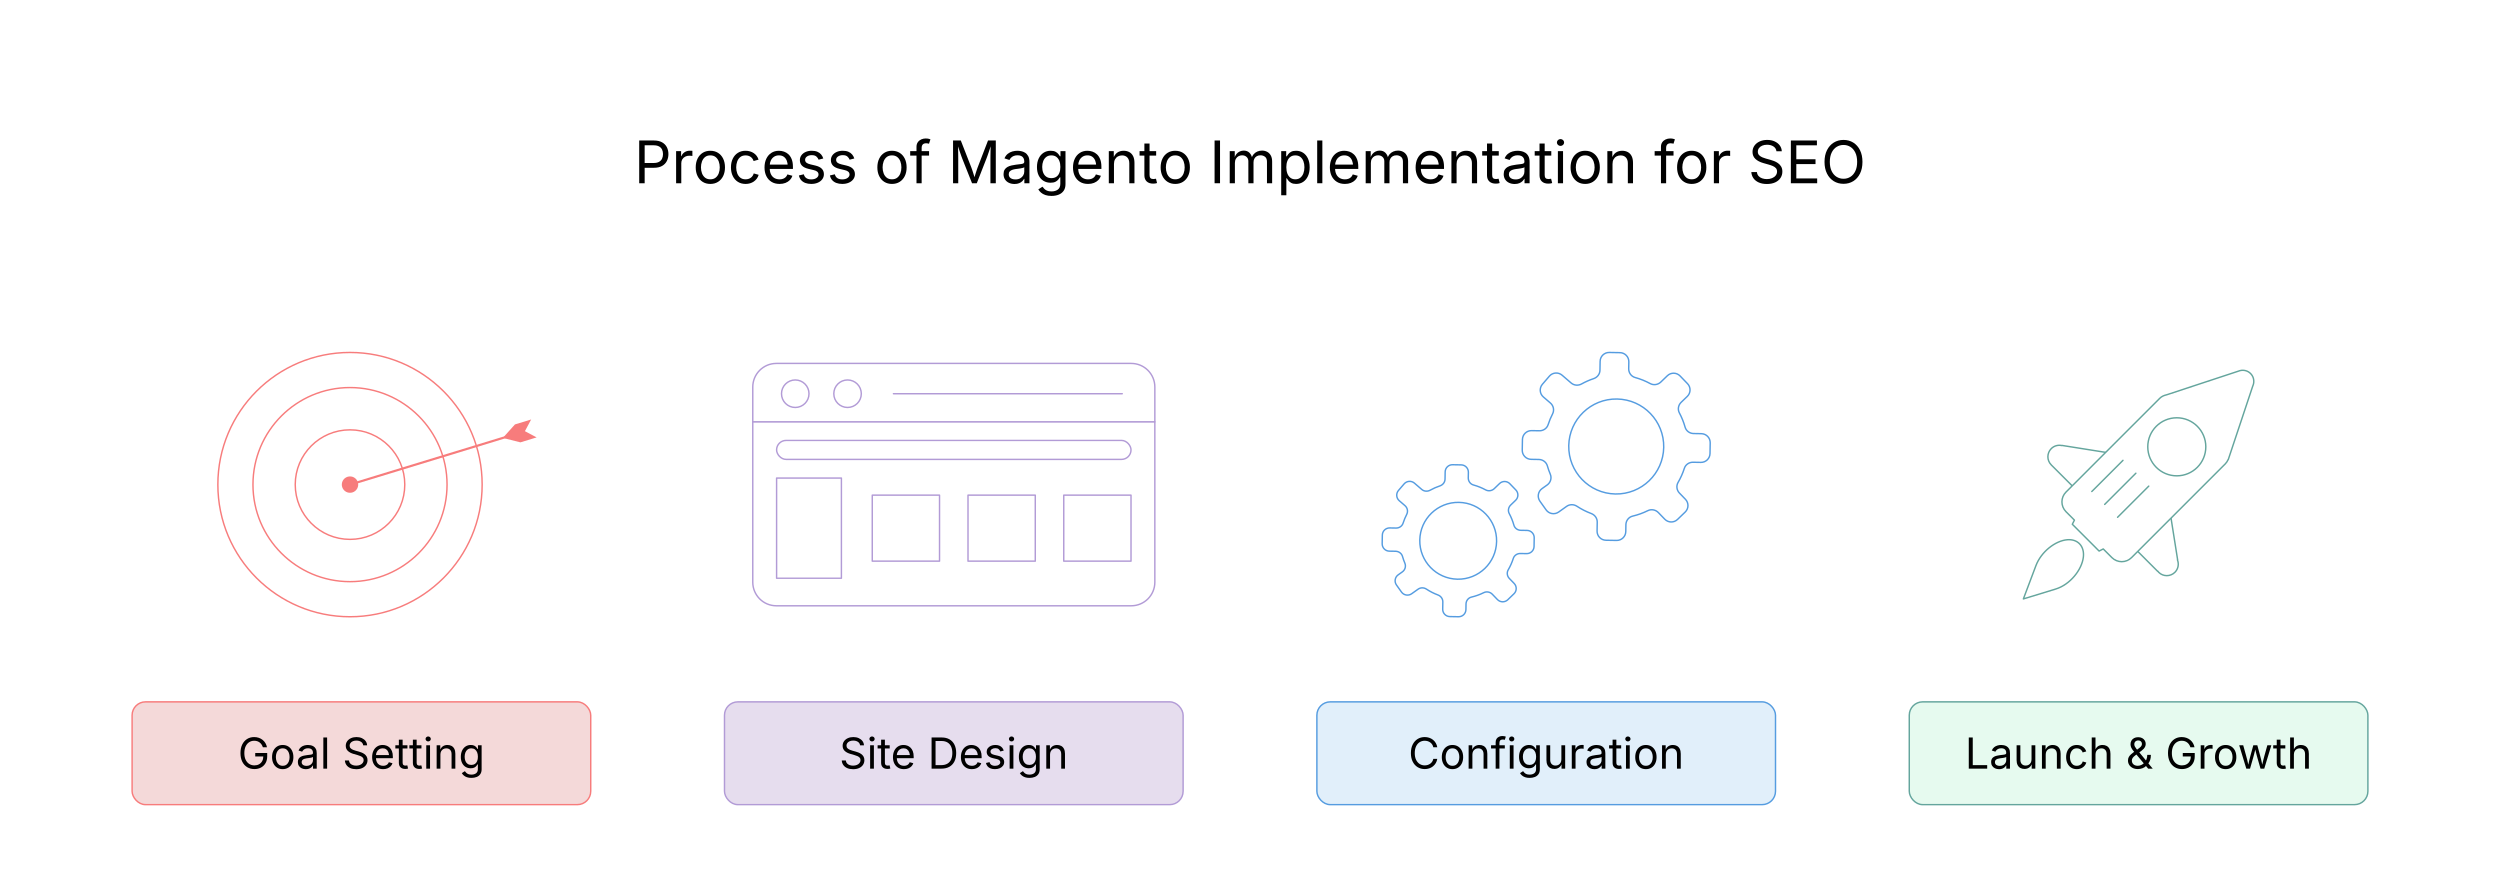 <?xml version="1.0" encoding="UTF-8"?><svg id="_01-What-is-Magento-Implementation-for-SEO" xmlns="http://www.w3.org/2000/svg" xmlns:xlink="http://www.w3.org/1999/xlink" viewBox="0 0 860 298.867"><defs><filter id="drop-shadow-1" filterUnits="userSpaceOnUse"><feOffset dx="0" dy="4.606"/><feGaussianBlur result="blur" stdDeviation="3.685"/><feFlood flood-color="#333" flood-opacity=".09"/><feComposite in2="blur" operator="in"/><feComposite in="SourceGraphic"/></filter><filter id="drop-shadow-2" filterUnits="userSpaceOnUse"><feOffset dx="0" dy="4.606"/><feGaussianBlur result="blur-2" stdDeviation="3.685"/><feFlood flood-color="#333" flood-opacity=".09"/><feComposite in2="blur-2" operator="in"/><feComposite in="SourceGraphic"/></filter><filter id="drop-shadow-3" filterUnits="userSpaceOnUse"><feOffset dx="0" dy="4.606"/><feGaussianBlur result="blur-3" stdDeviation="3.685"/><feFlood flood-color="#333" flood-opacity=".09"/><feComposite in2="blur-3" operator="in"/><feComposite in="SourceGraphic"/></filter><filter id="drop-shadow-4" filterUnits="userSpaceOnUse"><feOffset dx="0" dy="4.606"/><feGaussianBlur result="blur-4" stdDeviation="3.685"/><feFlood flood-color="#333" flood-opacity=".09"/><feComposite in2="blur-4" operator="in"/><feComposite in="SourceGraphic"/></filter><filter id="drop-shadow-5" filterUnits="userSpaceOnUse"><feOffset dx="0" dy="4.606"/><feGaussianBlur result="blur-5" stdDeviation="3.685"/><feFlood flood-color="#333" flood-opacity=".09"/><feComposite in2="blur-5" operator="in"/><feComposite in="SourceGraphic"/></filter><filter id="drop-shadow-6" filterUnits="userSpaceOnUse"><feOffset dx="0" dy="4.606"/><feGaussianBlur result="blur-6" stdDeviation="3.685"/><feFlood flood-color="#333" flood-opacity=".09"/><feComposite in2="blur-6" operator="in"/><feComposite in="SourceGraphic"/></filter><filter id="drop-shadow-7" filterUnits="userSpaceOnUse"><feOffset dx="0" dy="4.606"/><feGaussianBlur result="blur-7" stdDeviation="3.685"/><feFlood flood-color="#333" flood-opacity=".09"/><feComposite in2="blur-7" operator="in"/><feComposite in="SourceGraphic"/></filter><filter id="drop-shadow-8" filterUnits="userSpaceOnUse"><feOffset dx="0" dy="4.606"/><feGaussianBlur result="blur-8" stdDeviation="3.685"/><feFlood flood-color="#333" flood-opacity=".09"/><feComposite in2="blur-8" operator="in"/><feComposite in="SourceGraphic"/></filter><filter id="drop-shadow-9" filterUnits="userSpaceOnUse"><feOffset dx="0" dy="5"/><feGaussianBlur result="blur-9" stdDeviation="4"/><feFlood flood-color="#333" flood-opacity=".09"/><feComposite in2="blur-9" operator="in"/><feComposite in="SourceGraphic"/></filter></defs><g filter="url(#drop-shadow-1)"><rect x="249.226" y="236.835" width="157.765" height="35.353" rx="4.606" ry="4.606" fill="#e6ddee" stroke="#b29bd6" stroke-miterlimit="10" stroke-width=".5"/><path d="M293.456,259.997c-.772,0-1.443-.125-2.011-.374-.569-.25-1.014-.599-1.335-1.047-.322-.448-.504-.973-.547-1.572h1.403c.038.403.175.735.41.997.235.262.536.456.903.583.367.127.759.191,1.177.191.484,0,.92-.079,1.306-.238.386-.158.692-.381.917-.669.226-.288.338-.622.338-1,0-.345-.097-.626-.292-.842s-.452-.394-.774-.533c-.321-.139-.674-.261-1.058-.367l-1.295-.367c-.863-.245-1.535-.595-2.015-1.051-.479-.456-.719-1.039-.719-1.749,0-.604.163-1.134.489-1.587.326-.454.768-.805,1.324-1.054.556-.25,1.18-.375,1.871-.375.705,0,1.329.125,1.871.375.542.25.971.589,1.285,1.018.314.43.481.916.5,1.458h-1.339c-.062-.523-.312-.927-.749-1.213-.437-.285-.974-.428-1.612-.428-.46,0-.865.076-1.212.227-.348.151-.618.357-.81.619-.192.262-.288.56-.288.896,0,.374.116.675.349.903.232.228.508.405.828.532.319.127.608.227.867.299l1.072.295c.288.077.605.183.954.317.348.134.68.313.997.536.316.223.577.506.781.849.204.343.306.764.306,1.263,0,.585-.152,1.113-.457,1.583s-.747.842-1.328,1.115-1.283.41-2.108.41Z" fill="#000" stroke-width="0"/><path d="M299.976,250.448c-.245,0-.456-.084-.633-.252-.178-.168-.266-.37-.266-.604,0-.24.088-.443.266-.608.177-.165.389-.248.633-.248.25,0,.463.083.64.248.178.166.267.369.267.608,0,.235-.089.437-.267.604-.177.168-.391.252-.64.252ZM299.321,259.81v-8.045h1.295v8.045h-1.295Z" fill="#000" stroke-width="0"/><path d="M306.056,251.765v1.108h-4.159v-1.108h4.159ZM303.106,249.85h1.295v7.873c0,.36.073.623.219.788s.39.248.73.248c.082,0,.186-.009.313-.029.127-.019.244-.038.349-.058l.266,1.094c-.134.048-.287.083-.457.108-.17.024-.339.036-.507.036-.695,0-1.238-.183-1.626-.55-.389-.367-.583-.879-.583-1.537v-7.974Z" fill="#000" stroke-width="0"/><path d="M310.95,259.983c-.777,0-1.448-.173-2.012-.518-.563-.346-.998-.828-1.302-1.447-.305-.619-.457-1.341-.457-2.166s.148-1.552.446-2.181c.297-.628.718-1.12,1.263-1.475s1.181-.533,1.911-.533c.427,0,.848.071,1.263.212.415.142.792.37,1.129.684.338.314.608.728.81,1.242.201.513.302,1.142.302,1.885v.54h-6.247v-1.094h5.548l-.604.403c0-.528-.083-.997-.249-1.407s-.411-.731-.737-.964c-.326-.232-.732-.349-1.216-.349s-.899.119-1.245.356c-.345.237-.609.547-.792.928s-.273.791-.273,1.227v.727c0,.595.103,1.1.31,1.515.206.415.495.729.867.943.372.213.802.32,1.292.32.317,0,.604-.046.864-.137.259-.091.482-.229.669-.414.188-.185.331-.414.432-.687l1.252.345c-.125.403-.336.758-.633,1.065-.297.307-.666.547-1.104.72s-.935.259-1.486.259Z" fill="#000" stroke-width="0"/><path d="M321.831,249.087v10.723h-1.367v-10.723h1.367ZM323.81,259.81h-2.591v-1.209h2.504c.873,0,1.597-.167,2.17-.5s1.001-.812,1.285-1.436c.283-.624.424-1.37.424-2.238,0-.859-.14-1.596-.421-2.213-.281-.616-.698-1.09-1.252-1.421-.554-.331-1.246-.497-2.076-.497h-2.692v-1.209h2.785c1.046,0,1.939.214,2.681.641.741.427,1.31,1.04,1.706,1.838.396.799.594,1.752.594,2.861,0,1.118-.199,2.079-.597,2.882-.398.803-.979,1.421-1.742,1.853-.763.432-1.689.647-2.778.647Z" fill="#000" stroke-width="0"/><path d="M334.324,259.983c-.777,0-1.448-.173-2.012-.518-.563-.346-.998-.828-1.302-1.447-.305-.619-.457-1.341-.457-2.166s.148-1.552.446-2.181c.297-.628.718-1.12,1.263-1.475s1.181-.533,1.911-.533c.427,0,.848.071,1.263.212.415.142.792.37,1.129.684.338.314.608.728.81,1.242.201.513.302,1.142.302,1.885v.54h-6.247v-1.094h5.548l-.604.403c0-.528-.083-.997-.249-1.407s-.411-.731-.737-.964c-.326-.232-.732-.349-1.216-.349s-.899.119-1.245.356c-.345.237-.609.547-.792.928s-.273.791-.273,1.227v.727c0,.595.103,1.1.31,1.515.206.415.495.729.867.943.372.213.802.32,1.292.32.317,0,.604-.046.864-.137.259-.091.482-.229.669-.414.188-.185.331-.414.432-.687l1.252.345c-.125.403-.336.758-.633,1.065-.297.307-.666.547-1.104.72s-.935.259-1.486.259Z" fill="#000" stroke-width="0"/><path d="M342.268,259.983c-.552,0-1.042-.081-1.472-.241s-.783-.399-1.062-.716c-.278-.317-.465-.706-.561-1.166l1.23-.295c.115.441.332.765.651.971.319.207.718.31,1.198.31.561,0,1.008-.12,1.342-.36.333-.24.5-.525.5-.856,0-.278-.097-.51-.292-.694s-.491-.323-.889-.414l-1.339-.317c-.729-.173-1.271-.44-1.626-.802s-.532-.826-.532-1.393c0-.46.129-.867.389-1.22.259-.353.613-.628,1.062-.828.448-.199.958-.299,1.529-.299.552,0,1.021.083,1.407.249.386.166.7.394.942.684.242.291.423.625.543,1.004l-1.173.302c-.11-.288-.294-.549-.551-.784-.256-.235-.644-.353-1.162-.353-.479,0-.879.111-1.198.331-.319.221-.479.499-.479.835,0,.297.108.536.324.716.216.18.559.325,1.029.436l1.216.288c.729.172,1.269.44,1.619.802.35.362.525.819.525,1.371,0,.471-.133.889-.399,1.256-.267.367-.638.656-1.116.867s-1.03.317-1.659.317Z" fill="#000" stroke-width="0"/><path d="M347.968,250.448c-.245,0-.456-.084-.633-.252-.178-.168-.266-.37-.266-.604,0-.24.088-.443.266-.608.177-.165.389-.248.633-.248.25,0,.463.083.64.248.178.166.267.369.267.608,0,.235-.089.437-.267.604-.177.168-.391.252-.64.252ZM347.313,259.81v-8.045h1.295v8.045h-1.295Z" fill="#000" stroke-width="0"/><path d="M354.142,262.991c-.595,0-1.109-.076-1.543-.227-.435-.151-.795-.352-1.083-.601-.288-.25-.516-.521-.684-.813l1.051-.676c.115.153.258.324.428.511s.4.347.691.479c.29.132.67.198,1.141.198.643,0,1.172-.153,1.587-.46.415-.307.623-.792.623-1.454v-1.612h-.123c-.091.153-.219.336-.385.547s-.403.397-.713.558c-.309.161-.723.241-1.241.241-.643,0-1.221-.152-1.734-.457-.513-.305-.918-.75-1.216-1.335-.298-.585-.446-1.298-.446-2.137,0-.83.146-1.551.439-2.163.292-.612.697-1.085,1.212-1.421s1.107-.504,1.774-.504c.518,0,.932.085,1.241.256.31.17.548.366.716.586s.297.403.389.547h.122v-1.288h1.259v8.254c0,.691-.156,1.256-.468,1.695-.312.439-.733.762-1.263.968-.53.206-1.122.309-1.774.309ZM354.106,258.529c.489,0,.902-.112,1.238-.335s.59-.544.763-.964c.173-.419.259-.922.259-1.507,0-.571-.085-1.074-.255-1.508s-.423-.775-.759-1.022-.751-.371-1.245-.371c-.508,0-.933.131-1.273.393-.341.261-.596.61-.767,1.047s-.255.923-.255,1.461c0,.552.086,1.039.259,1.461.173.422.43.752.77.989.341.237.763.356,1.267.356Z" fill="#000" stroke-width="0"/><path d="M361.216,254.988v4.822h-1.295v-8.045h1.245l.007,1.95h-.18c.245-.744.593-1.271,1.047-1.583.454-.312.985-.468,1.594-.468.542,0,1.017.112,1.425.335.408.223.726.559.953,1.007.228.449.342,1.014.342,1.695v5.109h-1.295v-5.001c0-.619-.162-1.104-.486-1.454s-.767-.525-1.328-.525c-.384,0-.729.084-1.037.252s-.549.413-.727.734c-.178.322-.267.712-.267,1.173Z" fill="#000" stroke-width="0"/></g><g filter="url(#drop-shadow-2)"><path d="M397.266,128.529c0-4.483-3.634-8.116-8.116-8.116h-122.081c-4.483,0-8.116,3.634-8.116,8.116v12.008h138.314v-12.008Z" fill="#fff" stroke="#b29bd6" stroke-linecap="round" stroke-linejoin="round" stroke-width=".5"/><path d="M258.952,140.537v55.131c0,4.483,3.634,8.116,8.116,8.116h122.081c4.483,0,8.116-3.634,8.116-8.116v-55.131h-138.314Z" fill="#fff" stroke="#b29bd6" stroke-linecap="round" stroke-linejoin="round" stroke-width=".5"/><rect x="267.149" y="146.902" width="121.921" height="6.521" rx="3.261" ry="3.261" fill="#fff" stroke="#b29bd6" stroke-linecap="round" stroke-linejoin="round" stroke-width=".5"/><rect x="267.149" y="159.849" width="22.294" height="34.457" fill="#fff" stroke="#b29bd6" stroke-linecap="round" stroke-linejoin="round" stroke-width=".5"/><rect x="300.06" y="165.724" width="23.139" height="22.707" fill="#fff" stroke="#b29bd6" stroke-linecap="round" stroke-linejoin="round" stroke-width=".5"/><rect x="332.995" y="165.724" width="23.139" height="22.707" fill="#fff" stroke="#b29bd6" stroke-linecap="round" stroke-linejoin="round" stroke-width=".5"/><rect x="365.93" y="165.724" width="23.139" height="22.707" fill="#fff" stroke="#b29bd6" stroke-linecap="round" stroke-linejoin="round" stroke-width=".5"/><circle cx="273.566" cy="130.831" r="4.73" fill="#fff" stroke="#b29bd6" stroke-linecap="round" stroke-linejoin="round" stroke-width=".5"/><circle cx="291.559" cy="130.831" r="4.73" fill="#fff" stroke="#b29bd6" stroke-linecap="round" stroke-linejoin="round" stroke-width=".5"/><line x1="307.342" y1="130.831" x2="386.051" y2="130.831" fill="#fff" stroke="#b29bd6" stroke-linecap="round" stroke-linejoin="round" stroke-width=".5"/></g><g filter="url(#drop-shadow-3)"><rect x="45.445" y="236.835" width="157.765" height="35.353" rx="4.606" ry="4.606" fill="#f4d9d9" stroke="#f77c7c" stroke-miterlimit="10" stroke-width=".5"/><path d="M87.518,259.954c-.955,0-1.792-.223-2.511-.669s-1.281-1.081-1.684-1.903-.604-1.798-.604-2.925c0-1.137.202-2.117.604-2.94.403-.823.959-1.457,1.669-1.903s1.523-.669,2.44-.669c.566,0,1.095.084,1.586.252s.932.408,1.321.72c.389.312.711.683.968,1.112.257.43.433.903.529,1.421h-1.41c-.111-.346-.257-.655-.439-.928-.183-.273-.399-.509-.651-.706-.252-.196-.536-.346-.853-.45-.316-.103-.665-.155-1.043-.155-.628,0-1.199.162-1.712.486-.514.324-.921.801-1.224,1.432s-.453,1.407-.453,2.328c0,.912.152,1.682.457,2.31s.719,1.106,1.242,1.432,1.113.489,1.77.489c.604,0,1.137-.128,1.598-.385.46-.256.819-.621,1.076-1.094.256-.472.385-1.03.385-1.673l.41.079h-3.188v-1.195h4.116v1.173c0,.888-.189,1.658-.568,2.31-.379.653-.898,1.158-1.558,1.515s-1.417.536-2.271.536Z" fill="#000" stroke-width="0"/><path d="M97.247,259.983c-.729,0-1.368-.173-1.917-.518-.549-.346-.978-.83-1.285-1.454-.307-.624-.46-1.348-.46-2.173,0-.84.153-1.573.46-2.199s.735-1.112,1.285-1.457c.549-.346,1.188-.519,1.917-.519.734,0,1.377.173,1.929.519.552.345.981.831,1.288,1.457.307.626.461,1.359.461,2.199,0,.825-.154,1.549-.461,2.173-.307.624-.736,1.108-1.288,1.454-.552.345-1.194.518-1.929.518ZM97.247,258.824c.542,0,.988-.139,1.339-.417.35-.278.609-.644.777-1.097.168-.454.252-.944.252-1.472,0-.533-.084-1.028-.252-1.486-.168-.458-.427-.828-.777-1.108-.351-.28-.796-.421-1.339-.421-.537,0-.979.141-1.324.421-.346.281-.603.649-.77,1.105-.168.456-.252.952-.252,1.49,0,.528.084,1.018.252,1.472.167.453.424.819.77,1.097.345.278.787.417,1.324.417Z" fill="#000" stroke-width="0"/><path d="M105.207,259.997c-.509,0-.971-.096-1.385-.288-.415-.192-.745-.473-.99-.842-.245-.369-.367-.818-.367-1.346,0-.46.091-.834.273-1.123.183-.288.426-.515.73-.68s.642-.289,1.011-.371c.37-.082.741-.146,1.116-.194.479-.062.871-.11,1.173-.144s.526-.091.673-.173c.146-.082.219-.221.219-.417v-.043c0-.336-.062-.62-.187-.853-.125-.232-.312-.411-.561-.536-.25-.125-.562-.187-.936-.187-.384,0-.712.06-.986.18-.274.12-.496.27-.666.45-.17.18-.298.363-.385.55l-1.245-.41c.206-.489.484-.872.835-1.148.35-.276.736-.471,1.159-.586.422-.115.839-.173,1.252-.173.269,0,.574.033.917.097.343.065.674.193.993.385.319.192.583.476.792.853.209.377.313.879.313,1.508v5.304h-1.273v-1.094h-.086c-.091.187-.238.38-.439.579-.202.199-.463.366-.785.5-.321.134-.71.201-1.166.201ZM105.43,258.853c.479,0,.885-.094,1.216-.281s.583-.431.756-.73c.172-.3.259-.613.259-.939v-1.116c-.053.062-.168.119-.345.169-.178.05-.38.095-.608.133-.228.039-.449.071-.662.097-.214.026-.383.047-.507.062-.312.038-.604.104-.875.198s-.488.23-.651.41-.245.423-.245.73c0,.278.072.511.216.698.144.187.341.329.59.424.249.096.535.144.856.144Z" fill="#000" stroke-width="0"/><path d="M112.525,249.087v10.723h-1.295v-10.723h1.295Z" fill="#000" stroke-width="0"/><path d="M122.535,259.997c-.772,0-1.443-.125-2.011-.374-.569-.25-1.014-.599-1.335-1.047-.322-.448-.504-.973-.547-1.572h1.403c.038.403.175.735.41.997.235.262.536.456.903.583.367.127.759.191,1.177.191.484,0,.92-.079,1.306-.238.386-.158.692-.381.917-.669.226-.288.338-.622.338-1,0-.345-.097-.626-.292-.842s-.452-.394-.774-.533c-.321-.139-.674-.261-1.058-.367l-1.295-.367c-.863-.245-1.535-.595-2.015-1.051-.479-.456-.719-1.039-.719-1.749,0-.604.163-1.134.489-1.587.326-.454.768-.805,1.324-1.054.556-.25,1.18-.375,1.871-.375.705,0,1.329.125,1.871.375.542.25.971.589,1.285,1.018.314.43.481.916.5,1.458h-1.339c-.062-.523-.312-.927-.749-1.213-.437-.285-.974-.428-1.612-.428-.46,0-.865.076-1.212.227-.348.151-.618.357-.81.619-.192.262-.288.56-.288.896,0,.374.116.675.349.903.232.228.508.405.828.532.319.127.608.227.867.299l1.072.295c.288.077.605.183.954.317.348.134.68.313.997.536.316.223.577.506.781.849.204.343.306.764.306,1.263,0,.585-.152,1.113-.457,1.583s-.747.842-1.328,1.115-1.283.41-2.108.41Z" fill="#000" stroke-width="0"/><path d="M131.783,259.983c-.777,0-1.448-.173-2.012-.518-.563-.346-.998-.828-1.302-1.447-.305-.619-.457-1.341-.457-2.166s.148-1.552.446-2.181c.297-.628.718-1.12,1.263-1.475s1.181-.533,1.911-.533c.427,0,.848.071,1.263.212.415.142.792.37,1.129.684.338.314.608.728.81,1.242.201.513.302,1.142.302,1.885v.54h-6.247v-1.094h5.548l-.604.403c0-.528-.083-.997-.249-1.407s-.411-.731-.737-.964c-.326-.232-.732-.349-1.216-.349s-.899.119-1.245.356c-.345.237-.609.547-.792.928s-.273.791-.273,1.227v.727c0,.595.103,1.1.31,1.515.206.415.495.729.867.943.372.213.802.32,1.292.32.317,0,.604-.046.864-.137.259-.091.482-.229.669-.414.188-.185.331-.414.432-.687l1.252.345c-.125.403-.336.758-.633,1.065-.297.307-.666.547-1.104.72s-.935.259-1.486.259Z" fill="#000" stroke-width="0"/><path d="M140.159,251.765v1.108h-4.159v-1.108h4.159ZM137.208,249.85h1.295v7.873c0,.36.073.623.219.788s.39.248.73.248c.082,0,.186-.009.313-.029.127-.019.244-.038.349-.058l.266,1.094c-.134.048-.287.083-.457.108-.17.024-.339.036-.507.036-.695,0-1.238-.183-1.626-.55-.389-.367-.583-.879-.583-1.537v-7.974Z" fill="#000" stroke-width="0"/><path d="M144.98,251.765v1.108h-4.159v-1.108h4.159ZM142.03,249.85h1.295v7.873c0,.36.073.623.219.788s.39.248.73.248c.082,0,.186-.009.313-.029.127-.019.244-.038.349-.058l.266,1.094c-.134.048-.287.083-.457.108-.17.024-.339.036-.507.036-.695,0-1.238-.183-1.626-.55-.389-.367-.583-.879-.583-1.537v-7.974Z" fill="#000" stroke-width="0"/><path d="M147.291,250.448c-.245,0-.456-.084-.633-.252-.178-.168-.266-.37-.266-.604,0-.24.088-.443.266-.608.177-.165.389-.248.633-.248.25,0,.463.083.64.248.178.166.267.369.267.608,0,.235-.089.437-.267.604-.177.168-.391.252-.64.252ZM146.636,259.81v-8.045h1.295v8.045h-1.295Z" fill="#000" stroke-width="0"/><path d="M151.5,254.988v4.822h-1.295v-8.045h1.245l.007,1.95h-.18c.245-.744.593-1.271,1.047-1.583.454-.312.985-.468,1.594-.468.542,0,1.017.112,1.425.335.408.223.726.559.953,1.007.228.449.342,1.014.342,1.695v5.109h-1.295v-5.001c0-.619-.162-1.104-.486-1.454s-.767-.525-1.328-.525c-.384,0-.729.084-1.037.252s-.549.413-.727.734c-.178.322-.267.712-.267,1.173Z" fill="#000" stroke-width="0"/><path d="M162.173,262.991c-.595,0-1.109-.076-1.543-.227-.435-.151-.795-.352-1.083-.601-.288-.25-.516-.521-.684-.813l1.051-.676c.115.153.258.324.428.511s.4.347.691.479c.29.132.67.198,1.141.198.643,0,1.172-.153,1.587-.46.415-.307.623-.792.623-1.454v-1.612h-.123c-.091.153-.219.336-.385.547s-.403.397-.713.558c-.309.161-.723.241-1.241.241-.643,0-1.221-.152-1.734-.457-.513-.305-.918-.75-1.216-1.335-.298-.585-.446-1.298-.446-2.137,0-.83.146-1.551.439-2.163.292-.612.697-1.085,1.212-1.421s1.107-.504,1.774-.504c.518,0,.932.085,1.241.256.31.17.548.366.716.586s.297.403.389.547h.122v-1.288h1.259v8.254c0,.691-.156,1.256-.468,1.695-.312.439-.733.762-1.263.968-.53.206-1.122.309-1.774.309ZM162.137,258.529c.489,0,.902-.112,1.238-.335s.59-.544.763-.964c.173-.419.259-.922.259-1.507,0-.571-.085-1.074-.255-1.508s-.423-.775-.759-1.022-.751-.371-1.245-.371c-.508,0-.933.131-1.273.393-.341.261-.596.61-.767,1.047s-.255.923-.255,1.461c0,.552.086,1.039.259,1.461.173.422.43.752.77.989.341.237.763.356,1.267.356Z" fill="#000" stroke-width="0"/></g><g filter="url(#drop-shadow-4)"><circle cx="120.402" cy="162.098" r="45.458" fill="#fff" stroke="#f77c7c" stroke-linecap="round" stroke-linejoin="round" stroke-width=".5"/><circle cx="120.402" cy="162.098" r="33.384" fill="#fff" stroke="#f77c7c" stroke-linecap="round" stroke-linejoin="round" stroke-width=".5"/><circle cx="120.402" cy="162.098" r="18.841" fill="#fff" stroke="#f77c7c" stroke-linecap="round" stroke-linejoin="round" stroke-width=".5"/><line x1="120.402" y1="162.098" x2="173.71" y2="145.815" fill="#fff" stroke-width="0"/><line x1="120.402" y1="162.098" x2="173.71" y2="145.816" fill="none" stroke="#f77c7c" stroke-linecap="round" stroke-linejoin="round" stroke-width=".75"/><path d="M121.226,164.795c-1.489.455-3.066-.384-3.521-1.873-.455-1.489.384-3.066,1.873-3.521,1.489-.455,3.066.384,3.521,1.873.455,1.489-.384,3.066-1.873,3.521Z" fill="#f77c7c" stroke-width="0"/><polygon points="173.403 145.562 177.141 141.396 182.716 139.693 180.575 143.719 184.6 145.861 179.025 147.564 173.597 146.198 173.403 145.562" fill="#f77c7c" stroke-width="0"/></g><g filter="url(#drop-shadow-5)"><rect x="453.008" y="236.835" width="157.765" height="35.353" rx="4.606" ry="4.606" fill="#e1effa" stroke="#559ce0" stroke-miterlimit="10" stroke-width=".5"/><path d="M490.102,259.954c-.916,0-1.733-.222-2.45-.666-.718-.443-1.281-1.077-1.691-1.899s-.615-1.8-.615-2.933c0-1.137.205-2.117.615-2.94.41-.823.974-1.457,1.691-1.903.717-.446,1.534-.669,2.45-.669.542,0,1.055.08,1.536.238.482.158.915.39,1.299.694s.704.674.961,1.108.433.927.529,1.479h-1.367c-.077-.369-.208-.693-.393-.971s-.41-.514-.677-.706c-.266-.191-.56-.335-.881-.432-.322-.096-.657-.144-1.008-.144-.643,0-1.224.163-1.741.49-.519.326-.929.805-1.23,1.436-.303.631-.454,1.404-.454,2.321,0,.912.152,1.683.457,2.313s.716,1.108,1.234,1.432,1.097.486,1.734.486c.351,0,.686-.049,1.008-.147.321-.099.615-.242.881-.432.267-.189.492-.424.677-.705s.315-.603.393-.968h1.367c-.092.547-.266,1.036-.521,1.468-.257.432-.577.801-.961,1.108s-.817.541-1.299.702c-.482.161-.997.241-1.544.241Z" fill="#000" stroke-width="0"/><path d="M499.644,259.983c-.729,0-1.368-.173-1.918-.518-.549-.346-.978-.83-1.284-1.454-.307-.624-.461-1.348-.461-2.173,0-.84.154-1.573.461-2.199s.735-1.112,1.284-1.457c.55-.346,1.188-.519,1.918-.519.734,0,1.377.173,1.929.519.552.345.981.831,1.288,1.457.308.626.461,1.359.461,2.199,0,.825-.153,1.549-.461,2.173-.307.624-.736,1.108-1.288,1.454-.552.345-1.194.518-1.929.518ZM499.644,258.824c.542,0,.988-.139,1.339-.417.35-.278.609-.644.777-1.097.168-.454.252-.944.252-1.472,0-.533-.084-1.028-.252-1.486-.168-.458-.428-.828-.777-1.108-.351-.28-.797-.421-1.339-.421-.537,0-.979.141-1.324.421-.345.281-.602.649-.77,1.105-.168.456-.252.952-.252,1.49,0,.528.084,1.018.252,1.472.168.453.425.819.77,1.097.346.278.787.417,1.324.417Z" fill="#000" stroke-width="0"/><path d="M506.502,254.988v4.822h-1.296v-8.045h1.245l.008,1.95h-.181c.245-.744.594-1.271,1.047-1.583.454-.312.985-.468,1.595-.468.542,0,1.017.112,1.425.335.407.223.726.559.953,1.007.228.449.342,1.014.342,1.695v5.109h-1.295v-5.001c0-.619-.162-1.104-.486-1.454-.323-.35-.766-.525-1.327-.525-.384,0-.729.084-1.036.252-.308.168-.55.413-.728.734-.177.322-.266.712-.266,1.173Z" fill="#000" stroke-width="0"/><path d="M517.656,251.765v1.108h-4.735v-1.108h4.735ZM514.505,259.81v-9.118c0-.465.108-.854.327-1.166.218-.312.502-.547.853-.705s.72-.237,1.108-.237c.307,0,.562.025.763.075s.351.097.446.141l-.36,1.108c-.066-.024-.154-.05-.262-.079-.108-.029-.254-.043-.436-.043-.398,0-.688.102-.871.306-.183.204-.273.5-.273.889v8.83h-1.295Z" fill="#000" stroke-width="0"/><path d="M520.024,250.448c-.245,0-.456-.084-.634-.252-.177-.168-.266-.37-.266-.604,0-.24.089-.443.266-.608.178-.165.389-.248.634-.248.249,0,.463.083.641.248.177.166.266.369.266.608,0,.235-.089.437-.266.604-.178.168-.392.252-.641.252ZM519.369,259.81v-8.045h1.296v8.045h-1.296Z" fill="#000" stroke-width="0"/><path d="M526.198,262.991c-.595,0-1.109-.076-1.543-.227-.435-.151-.795-.352-1.083-.601s-.516-.521-.684-.813l1.051-.676c.115.153.258.324.428.511s.4.347.69.479c.291.132.671.198,1.141.198.644,0,1.172-.153,1.587-.46s.623-.792.623-1.454v-1.612h-.122c-.092.153-.22.336-.386.547-.165.211-.402.397-.712.558s-.724.241-1.241.241c-.644,0-1.222-.152-1.734-.457-.514-.305-.919-.75-1.217-1.335-.297-.585-.446-1.298-.446-2.137,0-.83.146-1.551.439-2.163.292-.612.696-1.085,1.213-1.421.516-.336,1.106-.504,1.773-.504.519,0,.932.085,1.241.256s.548.366.716.586.298.403.389.547h.123v-1.288h1.259v8.254c0,.691-.155,1.256-.468,1.695-.312.439-.732.762-1.263.968-.53.206-1.121.309-1.774.309ZM526.163,258.529c.489,0,.901-.112,1.237-.335s.59-.544.763-.964c.173-.419.26-.922.26-1.507,0-.571-.086-1.074-.256-1.508-.171-.434-.424-.775-.76-1.022-.335-.247-.75-.371-1.244-.371-.509,0-.934.131-1.274.393-.341.261-.596.61-.766,1.047-.171.437-.256.923-.256,1.461,0,.552.086,1.039.259,1.461.173.422.43.752.771.989.34.237.763.356,1.267.356Z" fill="#000" stroke-width="0"/><path d="M534.704,259.911c-.542,0-1.019-.111-1.429-.334s-.729-.56-.957-1.011c-.228-.451-.342-1.015-.342-1.691v-5.109h1.296v5.001c0,.619.163,1.104.489,1.454s.77.525,1.331.525c.384,0,.729-.084,1.033-.252.304-.168.545-.414.723-.738s.267-.713.267-1.169v-4.821h1.303v8.045h-1.253v-1.95h.173c-.249.753-.604,1.283-1.062,1.59s-.982.46-1.572.46Z" fill="#000" stroke-width="0"/><path d="M540.691,259.81v-8.045h1.253v1.238h.086c.148-.408.414-.735.795-.982.382-.247.812-.371,1.292-.371.096,0,.21.002.342.007s.236.01.313.014v1.303c-.039-.01-.135-.024-.288-.043-.153-.019-.316-.029-.489-.029-.384,0-.729.081-1.033.241s-.543.381-.716.662-.259.604-.259.968v5.038h-1.296Z" fill="#000" stroke-width="0"/><path d="M548.493,259.997c-.509,0-.971-.096-1.386-.288s-.744-.473-.989-.842c-.245-.369-.367-.818-.367-1.346,0-.46.091-.834.273-1.123.183-.288.426-.515.73-.68s.642-.289,1.012-.371c.369-.082.741-.146,1.115-.194.479-.062.87-.11,1.173-.144.302-.034.526-.091.673-.173s.22-.221.22-.417v-.043c0-.336-.062-.62-.188-.853-.125-.232-.312-.411-.562-.536-.249-.125-.561-.187-.936-.187-.384,0-.712.06-.985.18-.273.12-.496.27-.666.45-.17.18-.299.363-.385.55l-1.245-.41c.206-.489.484-.872.835-1.148.35-.276.736-.471,1.158-.586s.84-.173,1.252-.173c.27,0,.575.033.918.097.343.065.674.193.993.385s.583.476.792.853c.208.377.312.879.312,1.508v5.304h-1.273v-1.094h-.087c-.091.187-.237.38-.438.579-.201.199-.463.366-.784.5-.322.134-.711.201-1.166.201ZM548.716,258.853c.479,0,.886-.094,1.217-.281s.583-.431.755-.73c.173-.3.26-.613.26-.939v-1.116c-.053.062-.168.119-.346.169s-.38.095-.608.133c-.228.039-.448.071-.662.097-.213.026-.383.047-.507.062-.312.038-.604.104-.875.198-.271.094-.487.23-.65.41-.164.18-.245.423-.245.73,0,.278.072.511.216.698.144.187.341.329.59.424.25.096.535.144.856.144Z" fill="#000" stroke-width="0"/><path d="M557.683,251.765v1.108h-4.16v-1.108h4.16ZM554.731,249.85h1.296v7.873c0,.36.073.623.22.788.146.166.39.248.73.248.081,0,.186-.009.312-.029.127-.019.243-.038.349-.058l.267,1.094c-.134.048-.286.083-.457.108-.17.024-.339.036-.507.036-.696,0-1.238-.183-1.627-.55s-.583-.879-.583-1.537v-7.974Z" fill="#000" stroke-width="0"/><path d="M559.992,250.448c-.245,0-.456-.084-.634-.252-.177-.168-.266-.37-.266-.604,0-.24.089-.443.266-.608.178-.165.389-.248.634-.248.249,0,.463.083.641.248.177.166.266.369.266.608,0,.235-.089.437-.266.604-.178.168-.392.252-.641.252ZM559.337,259.81v-8.045h1.296v8.045h-1.296Z" fill="#000" stroke-width="0"/><path d="M566.181,259.983c-.729,0-1.368-.173-1.918-.518-.549-.346-.978-.83-1.284-1.454-.307-.624-.461-1.348-.461-2.173,0-.84.154-1.573.461-2.199s.735-1.112,1.284-1.457c.55-.346,1.188-.519,1.918-.519.734,0,1.377.173,1.929.519.552.345.981.831,1.288,1.457.308.626.461,1.359.461,2.199,0,.825-.153,1.549-.461,2.173-.307.624-.736,1.108-1.288,1.454-.552.345-1.194.518-1.929.518ZM566.181,258.824c.542,0,.988-.139,1.339-.417.35-.278.609-.644.777-1.097.168-.454.252-.944.252-1.472,0-.533-.084-1.028-.252-1.486-.168-.458-.428-.828-.777-1.108-.351-.28-.797-.421-1.339-.421-.537,0-.979.141-1.324.421-.345.281-.602.649-.77,1.105-.168.456-.252.952-.252,1.49,0,.528.084,1.018.252,1.472.168.453.425.819.77,1.097.346.278.787.417,1.324.417Z" fill="#000" stroke-width="0"/><path d="M573.04,254.988v4.822h-1.296v-8.045h1.245l.008,1.95h-.181c.245-.744.594-1.271,1.047-1.583.454-.312.985-.468,1.595-.468.542,0,1.017.112,1.425.335.407.223.726.559.953,1.007.228.449.342,1.014.342,1.695v5.109h-1.295v-5.001c0-.619-.162-1.104-.486-1.454-.323-.35-.766-.525-1.327-.525-.384,0-.729.084-1.036.252-.308.168-.55.413-.728.734-.177.322-.266.712-.266,1.173Z" fill="#000" stroke-width="0"/></g><g filter="url(#drop-shadow-6)"><path id="_Path_" d="M525.303,177.855l-2.175-.039c-1.086-.02-2.059-.73-2.352-1.775-.389-1.387-.926-2.713-1.592-3.961-.52-.974-.305-2.178.489-2.944l1.713-1.653c.996-.961,1.025-2.547.064-3.544l-2.066-2.141c-.961-.996-2.548-1.025-3.544-.064l-1.813,1.749c-.79.762-1.989.96-2.954.436-1.316-.714-2.722-1.284-4.198-1.688-1.085-.297-1.81-1.321-1.79-2.446l.035-1.922c.025-1.384-1.077-2.526-2.461-2.551l-2.975-.053c-1.384-.025-2.526,1.077-2.551,2.461l-.044,2.475c-.019,1.082-.738,2.006-1.764,2.348-1.169.39-2.289.886-3.351,1.477-.935.52-2.089.434-2.9-.264l-2.522-2.171c-1.049-.903-2.631-.785-3.534.264l-1.941,2.255c-.903,1.049-.785,2.631.264,3.534l1.962,1.688c.87.749,1.129,1.997.604,3.018-.494.96-.912,1.966-1.246,3.009-.331,1.035-1.328,1.711-2.414,1.691l-2.176-.039c-1.384-.025-2.526,1.077-2.551,2.461l-.053,2.975c-.025,1.384,1.077,2.526,2.461,2.551l2.161.039c1.093.02,2.073.733,2.369,1.785.224.794.496,1.567.813,2.317.453,1.072.083,2.313-.865,2.988l-1.434,1.02c-1.128.802-1.392,2.367-.59,3.495l1.725,2.424c.802,1.128,2.367,1.392,3.495.59l2.215-1.575c.859-.611,1.995-.6,2.875-.021,1.231.811,2.557,1.489,3.96,2.013,1.013.378,1.698,1.326,1.678,2.407l-.044,2.478c-.025,1.384,1.077,2.526,2.461,2.551l2.975.053c1.384.025,2.526-1.077,2.551-2.461l.035-1.922c.02-1.125.782-2.122,1.877-2.38,1.481-.349,2.9-.865,4.234-1.526.98-.485,2.167-.245,2.927.542l1.779,1.844c.961.996,2.548,1.025,3.544.064l2.141-2.066c.996-.961,1.025-2.548.064-3.544l-1.667-1.728c-.767-.795-.938-2.008-.382-2.962.716-1.23,1.305-2.544,1.747-3.925.331-1.035,1.33-1.709,2.416-1.689l2.174.039c1.384.025,2.526-1.077,2.551-2.461l.053-2.975c.025-1.384-1.077-2.526-2.461-2.551ZM501.378,194.636c-7.296-.131-13.105-6.152-12.974-13.449.131-7.296,6.152-13.105,13.449-12.974,7.296.131,13.105,6.152,12.974,13.449-.131,7.296-6.152,13.105-13.449,12.974Z" fill="#fff" stroke="#559ce0" stroke-linecap="round" stroke-linejoin="round" stroke-width=".5"/><path id="_Path_-2" d="M585.272,144.578l-2.69-.048c-1.343-.024-2.545-.902-2.908-2.195-.481-1.715-1.145-3.355-1.968-4.898-.642-1.204-.377-2.692.605-3.64l2.118-2.043c1.232-1.188,1.267-3.15.079-4.381l-2.554-2.648c-1.188-1.232-3.15-1.267-4.381-.079l-2.242,2.162c-.977.942-2.459,1.186-3.652.539-1.627-.883-3.366-1.588-5.191-2.087-1.341-.367-2.237-1.634-2.213-3.024l.043-2.376c.031-1.711-1.331-3.123-3.042-3.154l-3.678-.066c-1.711-.031-3.123,1.331-3.154,3.042l-.055,3.06c-.024,1.337-.913,2.48-2.181,2.903-1.445.482-2.831,1.096-4.144,1.826-1.156.643-2.582.537-3.585-.326l-3.118-2.684c-1.297-1.116-3.253-.97-4.37.327l-2.4,2.788c-1.116,1.297-.97,3.253.327,4.37l2.425,2.088c1.075.926,1.396,2.469.747,3.731-.61,1.187-1.127,2.43-1.541,3.721-.41,1.28-1.642,2.115-2.985,2.091l-2.69-.048c-1.711-.031-3.123,1.331-3.154,3.042l-.066,3.678c-.031,1.711,1.331,3.123,3.042,3.154l2.672.048c1.351.024,2.563.906,2.93,2.206.277.981.613,1.937,1.005,2.865.56,1.325.103,2.86-1.069,3.694l-1.773,1.261c-1.394.992-1.721,2.926-.729,4.321l2.132,2.998c.992,1.395,2.926,1.721,4.321.729l2.738-1.948c1.062-.755,2.466-.742,3.554-.026,1.522,1.002,3.162,1.84,4.896,2.489,1.252.468,2.099,1.64,2.075,2.976l-.055,3.064c-.031,1.711,1.331,3.123,3.042,3.154l3.678.066c1.711.031,3.123-1.331,3.154-3.042l.043-2.376c.025-1.391.967-2.624,2.321-2.943,1.832-.432,3.585-1.069,5.235-1.887,1.212-.6,2.679-.303,3.619.67l2.199,2.28c1.188,1.232,3.15,1.267,4.381.079l2.647-2.554c1.232-1.188,1.267-3.15.079-4.381l-2.062-2.137c-.948-.983-1.16-2.482-.472-3.663.886-1.521,1.614-3.145,2.16-4.853.409-1.279,1.644-2.113,2.987-2.089l2.688.048c1.711.031,3.123-1.331,3.154-3.042l.066-3.678c.031-1.711-1.331-3.123-3.042-3.154ZM555.692,165.325c-9.021-.162-16.203-7.607-16.041-16.628.162-9.021,7.606-16.203,16.628-16.041,9.021.162,16.203,7.607,16.041,16.628-.162,9.021-7.607,16.203-16.628,16.041Z" fill="#fff" stroke="#559ce0" stroke-linecap="round" stroke-linejoin="round" stroke-width=".5"/></g><g filter="url(#drop-shadow-7)"><rect x="656.79" y="236.835" width="157.765" height="35.353" rx="4.606" ry="4.606" fill="#e6faef" stroke="#64a59d" stroke-miterlimit="10" stroke-width=".5"/><path d="M677.26,259.81v-10.723h1.368v9.514h4.965v1.209h-6.333Z" fill="#000" stroke-width="0"/><path d="M687.688,259.997c-.509,0-.971-.096-1.386-.288s-.744-.473-.989-.842c-.245-.369-.367-.818-.367-1.346,0-.46.091-.834.273-1.123.183-.288.426-.515.73-.68s.642-.289,1.012-.371c.369-.082.741-.146,1.115-.194.479-.062.87-.11,1.173-.144.302-.034.526-.091.673-.173s.22-.221.22-.417v-.043c0-.336-.062-.62-.188-.853-.125-.232-.312-.411-.562-.536-.249-.125-.561-.187-.936-.187-.384,0-.712.06-.985.18-.273.12-.496.27-.666.45-.17.18-.299.363-.385.55l-1.245-.41c.206-.489.484-.872.835-1.148.35-.276.736-.471,1.158-.586s.84-.173,1.252-.173c.27,0,.575.033.918.097.343.065.674.193.993.385s.583.476.792.853c.208.377.312.879.312,1.508v5.304h-1.273v-1.094h-.087c-.091.187-.237.38-.438.579-.201.199-.463.366-.784.5-.322.134-.711.201-1.166.201ZM687.91,258.853c.479,0,.886-.094,1.217-.281s.583-.431.755-.73c.173-.3.26-.613.26-.939v-1.116c-.053.062-.168.119-.346.169s-.38.095-.608.133c-.228.039-.448.071-.662.097-.213.026-.383.047-.507.062-.312.038-.604.104-.875.198-.271.094-.487.23-.65.41-.164.18-.245.423-.245.73,0,.278.072.511.216.698.144.187.341.329.59.424.25.096.535.144.856.144Z" fill="#000" stroke-width="0"/><path d="M696.438,259.911c-.542,0-1.019-.111-1.429-.334s-.729-.56-.957-1.011c-.228-.451-.342-1.015-.342-1.691v-5.109h1.296v5.001c0,.619.163,1.104.489,1.454s.77.525,1.331.525c.384,0,.729-.084,1.033-.252.304-.168.545-.414.723-.738s.267-.713.267-1.169v-4.821h1.303v8.045h-1.253v-1.95h.173c-.249.753-.604,1.283-1.062,1.59s-.982.46-1.572.46Z" fill="#000" stroke-width="0"/><path d="M703.722,254.988v4.822h-1.296v-8.045h1.245l.008,1.95h-.181c.245-.744.594-1.271,1.047-1.583.454-.312.985-.468,1.595-.468.542,0,1.017.112,1.425.335.407.223.726.559.953,1.007.228.449.342,1.014.342,1.695v5.109h-1.295v-5.001c0-.619-.162-1.104-.486-1.454-.323-.35-.766-.525-1.327-.525-.384,0-.729.084-1.036.252-.308.168-.55.413-.728.734-.177.322-.266.712-.266,1.173Z" fill="#000" stroke-width="0"/><path d="M714.407,259.983c-.729,0-1.368-.173-1.918-.518-.549-.346-.978-.83-1.284-1.454-.307-.624-.461-1.348-.461-2.173,0-.84.154-1.573.461-2.199s.735-1.112,1.284-1.457c.55-.346,1.188-.519,1.918-.519.389,0,.756.051,1.102.151.345.101.66.246.946.436.285.189.531.422.737.698s.364.589.475.939l-1.244.353c-.058-.207-.146-.396-.267-.569-.12-.172-.266-.322-.436-.45-.17-.127-.366-.225-.586-.295-.222-.069-.464-.104-.728-.104-.537,0-.979.141-1.324.421-.345.281-.602.649-.77,1.105-.168.456-.252.952-.252,1.49,0,.528.084,1.018.252,1.472.168.453.425.819.77,1.097.346.278.787.417,1.324.417.269,0,.516-.036.741-.108.226-.072.426-.174.602-.306.175-.132.322-.289.442-.471.12-.182.208-.381.266-.597l1.238.353c-.105.36-.263.68-.472.961-.208.28-.457.521-.744.719-.288.199-.607.351-.958.454-.35.103-.722.155-1.115.155Z" fill="#000" stroke-width="0"/><path d="M720.849,254.988v4.822h-1.296v-10.723h1.296v4.627h-.224c.245-.744.594-1.271,1.047-1.583.454-.312.985-.468,1.595-.468.542,0,1.018.112,1.429.335.41.223.729.559.957,1.007.228.449.342,1.014.342,1.695v5.109h-1.303v-5.001c0-.619-.162-1.104-.486-1.454-.323-.35-.766-.525-1.327-.525-.384,0-.729.084-1.036.252-.308.168-.55.413-.728.734-.177.322-.266.712-.266,1.173Z" fill="#000" stroke-width="0"/><path d="M735.45,259.954c-.705,0-1.314-.131-1.828-.392-.513-.262-.907-.614-1.184-1.058-.275-.444-.414-.941-.414-1.493,0-.47.097-.875.288-1.216.192-.34.457-.657.795-.95.339-.293.721-.598,1.148-.914l1.59-1.173c.13-.096.271-.211.425-.346s.284-.295.393-.482c.107-.187.162-.405.162-.655,0-.341-.114-.622-.342-.842-.229-.221-.536-.331-.925-.331-.27,0-.507.055-.713.166s-.366.263-.479.457-.169.421-.169.68c0,.269.061.525.184.77.122.245.289.499.5.763.211.264.451.559.72.885l4.937,5.987h-1.562l-4.066-4.879c-.384-.465-.728-.882-1.032-1.249-.305-.367-.545-.73-.72-1.09s-.263-.753-.263-1.18c0-.475.108-.895.324-1.26.216-.364.521-.65.917-.856.396-.207.857-.31,1.386-.31.537,0,1,.104,1.389.313s.688.487.899.835c.211.348.316.735.316,1.162,0,.326-.061.628-.184.907-.122.278-.29.535-.503.77-.214.235-.46.456-.738.662l-2.145,1.59c-.441.326-.752.629-.932.91s-.27.586-.27.917c0,.351.084.659.252.925.167.266.402.474.705.623.302.149.649.223,1.043.223.427,0,.837-.087,1.23-.263s.746-.426,1.059-.752c.312-.326.559-.72.741-1.18.182-.46.273-.979.273-1.555h1.245c0,.71-.082,1.293-.245,1.749-.163.456-.349.815-.558,1.079-.209.264-.383.463-.521.598l-.26.324c-.35.379-.788.662-1.313.849-.524.187-1.044.281-1.558.281Z" fill="#000" stroke-width="0"/><path d="M750.591,259.954c-.954,0-1.792-.223-2.512-.669s-1.28-1.081-1.684-1.903-.604-1.798-.604-2.925c0-1.137.201-2.117.604-2.94.403-.823.96-1.457,1.67-1.903s1.522-.669,2.439-.669c.565,0,1.095.084,1.587.252.491.168.932.408,1.32.72.389.312.711.683.968,1.112.257.43.433.903.529,1.421h-1.411c-.11-.346-.257-.655-.438-.928-.183-.273-.399-.509-.651-.706-.252-.196-.536-.346-.853-.45-.317-.103-.665-.155-1.044-.155-.629,0-1.199.162-1.713.486-.513.324-.921.801-1.223,1.432-.303.631-.454,1.407-.454,2.328,0,.912.152,1.682.457,2.31s.719,1.106,1.241,1.432c.523.326,1.113.489,1.771.489.604,0,1.138-.128,1.598-.385.461-.256.819-.621,1.076-1.094.257-.472.385-1.03.385-1.673l.41.079h-3.188v-1.195h4.116v1.173c0,.888-.189,1.658-.568,2.31-.38.653-.898,1.158-1.559,1.515-.659.357-1.416.536-2.271.536Z" fill="#000" stroke-width="0"/><path d="M757.046,259.81v-8.045h1.253v1.238h.086c.148-.408.414-.735.795-.982.382-.247.812-.371,1.292-.371.096,0,.21.002.342.007s.236.01.313.014v1.303c-.039-.01-.135-.024-.288-.043-.153-.019-.316-.029-.489-.029-.384,0-.729.081-1.033.241s-.543.381-.716.662-.259.604-.259.968v5.038h-1.296Z" fill="#000" stroke-width="0"/><path d="M765.624,259.983c-.729,0-1.368-.173-1.918-.518-.549-.346-.978-.83-1.284-1.454-.307-.624-.461-1.348-.461-2.173,0-.84.154-1.573.461-2.199s.735-1.112,1.284-1.457c.55-.346,1.188-.519,1.918-.519.734,0,1.377.173,1.929.519.552.345.981.831,1.288,1.457.308.626.461,1.359.461,2.199,0,.825-.153,1.549-.461,2.173-.307.624-.736,1.108-1.288,1.454-.552.345-1.194.518-1.929.518ZM765.624,258.824c.542,0,.988-.139,1.339-.417.35-.278.609-.644.777-1.097.168-.454.252-.944.252-1.472,0-.533-.084-1.028-.252-1.486-.168-.458-.428-.828-.777-1.108-.351-.28-.797-.421-1.339-.421-.537,0-.979.141-1.324.421-.345.281-.602.649-.77,1.105-.168.456-.252.952-.252,1.49,0,.528.084,1.018.252,1.472.168.453.425.819.77,1.097.346.278.787.417,1.324.417Z" fill="#000" stroke-width="0"/><path d="M772.727,259.81l-2.439-8.045h1.374l.979,3.512c.134.48.277,1.023.432,1.63.153.607.305,1.294.453,2.062h-.224c.145-.734.291-1.406.439-2.015s.293-1.168.432-1.677l.965-3.512h1.381l.95,3.512c.135.494.274,1.045.421,1.651.146.607.292,1.287.436,2.041h-.23c.153-.744.306-1.419.457-2.026s.296-1.162.436-1.666l.979-3.512h1.375l-2.439,8.045h-1.288l-1.044-3.641c-.105-.37-.209-.746-.31-1.13s-.199-.777-.295-1.18c-.096-.403-.194-.813-.295-1.231h.288c-.097.413-.193.822-.292,1.227-.099.406-.197.803-.299,1.191-.101.389-.203.763-.309,1.123l-1.044,3.641h-1.288Z" fill="#000" stroke-width="0"/><path d="M786.148,251.765v1.108h-4.16v-1.108h4.16ZM783.197,249.85h1.296v7.873c0,.36.073.623.22.788.146.166.39.248.73.248.081,0,.186-.009.312-.029.127-.019.243-.038.349-.058l.267,1.094c-.134.048-.286.083-.457.108-.17.024-.339.036-.507.036-.696,0-1.238-.183-1.627-.55s-.583-.879-.583-1.537v-7.974Z" fill="#000" stroke-width="0"/><path d="M789.099,254.988v4.822h-1.296v-10.723h1.296v4.627h-.224c.245-.744.594-1.271,1.047-1.583.454-.312.985-.468,1.595-.468.542,0,1.018.112,1.429.335.41.223.729.559.957,1.007.228.449.342,1.014.342,1.695v5.109h-1.303v-5.001c0-.619-.162-1.104-.486-1.454-.323-.35-.766-.525-1.327-.525-.384,0-.729.084-1.036.252-.308.168-.55.413-.728.734-.177.322-.266.712-.266,1.173Z" fill="#000" stroke-width="0"/></g><g filter="url(#drop-shadow-8)"><path d="M709.285,148.672c-1.268-.292-2.658.056-3.654,1.05-1.539,1.541-1.546,4.044-.004,5.587.014.013.035.016.054.036-.011.005-.02.013-.021.012l7.431,7.43,11.708-11.707-15.505-2.465c-.007.023-.005.042-.008.056Z" fill="#fff" stroke="#64a59d" stroke-linecap="round" stroke-linejoin="round" stroke-width=".5"/><path d="M749.035,187.98c.022.005.052.003.074.009l-2.35-14.84-11.653,11.653,7.136,7.137c.009-.008.035-.031.047-.048.102.129.183.26.298.375,1.539,1.539,4.044,1.536,5.585-.005,1.16-1.161,1.442-2.853.864-4.283Z" fill="#fff" stroke="#64a59d" stroke-linecap="round" stroke-linejoin="round" stroke-width=".5"/><path d="M766.476,153.492l.033.034,8.445-25.342c.125-.271.213-.546.272-.835l.005-.012c.24-1.208-.101-2.513-1.041-3.453-.973-.973-2.346-1.302-3.592-1.002l-.005-.006-.047.014c-.189.051-.365.11-.545.185l-24.69,8.136c-.861.189-1.692.535-2.361,1.203l-17.516,17.517-12.6,12.6-2.131,2.13c-1.865,1.864-1.865,4.891.007,6.763l2.893,2.894-.728,1.423,9.217,9.217,1.425-.726,2.976,2.976c1.869,1.868,4.896,1.868,6.759.001l2.13-2.13,12.537-12.536,17.58-17.58c.434-.435.745-.941.977-1.472ZM743.631,154.286c-2.868-2.868-2.866-7.509.002-10.377,2.865-2.865,7.505-2.865,10.372.002,2.863,2.863,2.863,7.505-.001,10.369-2.868,2.868-7.511,2.869-10.373.005Z" fill="#fff" stroke="#64a59d" stroke-linecap="round" stroke-linejoin="round" stroke-width=".5"/><path d="M716.68,187.001l-0.0 0c-.48,4.349-4.523,9.493-9.527,11.023l-11.113,3.398,4.305-11.416c1.835-4.867,6.725-8.584,10.75-8.936h0c3.62-.317,6,2.159,5.584,5.931Z" fill="#fff" stroke="#64a59d" stroke-linecap="round" stroke-linejoin="round" stroke-width=".5"/><circle cx="748.816" cy="149.097" r="9.982" fill="#fff" stroke="#64a59d" stroke-linecap="round" stroke-linejoin="round" stroke-width=".5"/></g><line x1="719.58" y1="169.077" x2="730.303" y2="158.354" fill="none" stroke="#64a59d" stroke-linecap="round" stroke-linejoin="round" stroke-width=".5"/><line x1="724.015" y1="173.512" x2="734.738" y2="162.789" fill="none" stroke="#64a59d" stroke-linecap="round" stroke-linejoin="round" stroke-width=".5"/><line x1="728.45" y1="177.947" x2="739.173" y2="167.224" fill="none" stroke="#64a59d" stroke-linecap="round" stroke-linejoin="round" stroke-width=".5"/><g filter="url(#drop-shadow-9)"><rect x="190.789" y="26.679" width="478.421" height="47.766" rx="23.883" ry="23.883" fill="#fff" stroke-width="0"/><path d="M219.889,58.036v-14.708h5.034c1.145,0,2.088.209,2.828.627s1.29.979,1.648,1.683c.358.704.538,1.494.538,2.369,0,.875-.18,1.668-.538,2.379-.359.71-.907,1.276-1.644,1.698-.737.421-1.678.632-2.823.632h-3.563v-1.648h3.475c.776,0,1.402-.133,1.875-.4.474-.267.818-.632,1.032-1.096s.321-.985.321-1.564-.107-1.098-.321-1.555c-.214-.458-.56-.818-1.037-1.081s-1.107-.395-1.89-.395h-3.06v13.06h-1.875Z" fill="#000" stroke-width="0"/><path d="M232.583,58.036v-11.036h1.718v1.698h.118c.204-.56.568-1.008,1.091-1.348.523-.339,1.114-.508,1.772-.508.131,0,.288.003.469.01.181.007.324.013.43.02v1.787c-.053-.013-.185-.033-.395-.059-.211-.026-.435-.04-.671-.04-.526,0-.999.11-1.417.331-.418.221-.745.523-.982.908-.237.385-.355.828-.355,1.328v6.91h-1.777Z" fill="#000" stroke-width="0"/><path d="M244.35,58.272c-1,0-1.877-.237-2.63-.71-.754-.474-1.341-1.139-1.762-1.994-.421-.855-.632-1.849-.632-2.981,0-1.152.211-2.157.632-3.016.421-.859,1.008-1.525,1.762-1.999.753-.474,1.63-.71,2.63-.71,1.007,0,1.889.237,2.646.71s1.346,1.14,1.767,1.999c.421.859.632,1.864.632,3.016,0,1.132-.211,2.125-.632,2.981-.421.855-1.01,1.52-1.767,1.994-.757.474-1.639.71-2.646.71ZM244.35,56.683c.744,0,1.356-.19,1.836-.572.48-.382.835-.883,1.066-1.505.23-.622.345-1.294.345-2.019,0-.73-.115-1.41-.345-2.039-.23-.628-.586-1.135-1.066-1.52-.48-.385-1.093-.578-1.836-.578-.737,0-1.342.193-1.816.578-.474.385-.826.89-1.056,1.515-.23.625-.346,1.307-.346,2.043,0,.724.115,1.396.346,2.019.23.622.582,1.124,1.056,1.505.474.382,1.079.572,1.816.572Z" fill="#000" stroke-width="0"/><path d="M256.471,58.272c-1,0-1.877-.237-2.63-.71-.754-.474-1.341-1.139-1.762-1.994-.421-.855-.632-1.849-.632-2.981,0-1.152.211-2.157.632-3.016.421-.859,1.008-1.525,1.762-1.999.753-.474,1.63-.71,2.63-.71.533,0,1.037.069,1.51.207.474.138.907.337,1.298.597.392.26.729.579,1.012.958.283.378.5.808.651,1.288l-1.708.484c-.079-.283-.201-.543-.365-.78s-.364-.442-.597-.617c-.234-.174-.502-.309-.805-.405-.303-.095-.635-.143-.997-.143-.737,0-1.342.193-1.816.578-.474.385-.826.89-1.056,1.515-.23.625-.346,1.307-.346,2.043,0,.724.115,1.396.346,2.019.23.622.582,1.124,1.056,1.505.474.382,1.079.572,1.816.572.369,0,.708-.049,1.017-.148.309-.099.584-.238.824-.419.24-.181.442-.396.607-.646s.286-.523.365-.819l1.698.484c-.145.493-.36.933-.646,1.317-.286.385-.627.714-1.021.987-.395.273-.833.48-1.313.622-.48.141-.991.212-1.53.212Z" fill="#000" stroke-width="0"/><path d="M268.168,58.272c-1.066,0-1.986-.237-2.759-.71-.773-.474-1.369-1.135-1.787-1.984-.418-.849-.627-1.839-.627-2.971s.204-2.128.612-2.991c.408-.862.985-1.537,1.732-2.023.747-.487,1.62-.73,2.621-.73.585,0,1.163.097,1.732.291.569.194,1.086.507,1.55.938.464.431.834.999,1.11,1.703s.415,1.566.415,2.586v.74h-8.568v-1.5h7.61l-.829.553c0-.724-.113-1.367-.34-1.93-.227-.563-.564-1.004-1.012-1.323-.448-.319-1.004-.479-1.668-.479s-1.234.163-1.708.489c-.474.326-.836.75-1.086,1.273-.25.523-.375,1.084-.375,1.683v.997c0,.816.141,1.509.424,2.078.283.569.679,1,1.189,1.293.51.293,1.101.439,1.772.439.434,0,.829-.062,1.185-.188s.661-.314.918-.568c.256-.253.454-.567.592-.943l1.717.474c-.171.553-.46,1.04-.869,1.461-.408.421-.913.75-1.515.987-.602.237-1.282.355-2.038.355Z" fill="#000" stroke-width="0"/><path d="M279.066,58.272c-.757,0-1.43-.11-2.019-.331s-1.074-.548-1.456-.982c-.382-.434-.638-.967-.77-1.599l1.688-.404c.158.605.456,1.049.894,1.333.438.283.985.424,1.644.424.77,0,1.383-.165,1.841-.494.458-.329.686-.72.686-1.174,0-.382-.133-.699-.4-.953s-.673-.443-1.219-.568l-1.836-.434c-1-.237-1.744-.604-2.23-1.101-.487-.497-.73-1.134-.73-1.91,0-.632.178-1.189.533-1.673.355-.483.841-.862,1.456-1.135.615-.273,1.314-.41,2.098-.41.757,0,1.4.113,1.93.34s.961.54,1.293.938c.332.398.581.857.745,1.377l-1.609.415c-.152-.395-.403-.753-.755-1.076-.352-.322-.883-.483-1.594-.483-.658,0-1.206.151-1.644.454s-.656.684-.656,1.145c0,.408.148.735.444.982.296.247.767.446,1.412.597l1.668.395c1.0.237,1.741.604,2.221,1.101.48.497.72,1.124.72,1.88,0,.645-.183,1.219-.548,1.723s-.875.9-1.53,1.189-1.413.434-2.275.434Z" fill="#000" stroke-width="0"/><path d="M289.737,58.272c-.757,0-1.43-.11-2.019-.331s-1.074-.548-1.456-.982c-.382-.434-.638-.967-.77-1.599l1.688-.404c.158.605.456,1.049.894,1.333.438.283.985.424,1.644.424.77,0,1.383-.165,1.841-.494.458-.329.686-.72.686-1.174,0-.382-.133-.699-.4-.953s-.673-.443-1.219-.568l-1.836-.434c-1-.237-1.744-.604-2.23-1.101-.487-.497-.73-1.134-.73-1.91,0-.632.178-1.189.533-1.673.355-.483.841-.862,1.456-1.135.615-.273,1.314-.41,2.098-.41.757,0,1.4.113,1.93.34s.961.54,1.293.938c.332.398.581.857.745,1.377l-1.609.415c-.152-.395-.403-.753-.755-1.076-.352-.322-.883-.483-1.594-.483-.658,0-1.206.151-1.644.454s-.656.684-.656,1.145c0,.408.148.735.444.982.296.247.767.446,1.412.597l1.668.395c1.0.237,1.741.604,2.221,1.101.48.497.72,1.124.72,1.88,0,.645-.183,1.219-.548,1.723s-.875.9-1.53,1.189-1.413.434-2.275.434Z" fill="#000" stroke-width="0"/><path d="M306.833,58.272c-1,0-1.877-.237-2.63-.71-.754-.474-1.341-1.139-1.762-1.994-.421-.855-.632-1.849-.632-2.981,0-1.152.211-2.157.632-3.016.421-.859,1.008-1.525,1.762-1.999.753-.474,1.63-.71,2.63-.71,1.007,0,1.889.237,2.646.71s1.346,1.14,1.767,1.999c.421.859.632,1.864.632,3.016,0,1.132-.211,2.125-.632,2.981-.421.855-1.01,1.52-1.767,1.994-.757.474-1.639.71-2.646.71ZM306.833,56.683c.744,0,1.356-.19,1.836-.572.48-.382.835-.883,1.066-1.505.23-.622.345-1.294.345-2.019,0-.73-.115-1.41-.345-2.039-.23-.628-.586-1.135-1.066-1.52-.48-.385-1.093-.578-1.836-.578-.737,0-1.342.193-1.816.578-.474.385-.826.89-1.056,1.515-.23.625-.346,1.307-.346,2.043,0,.724.115,1.396.346,2.019.23.622.582,1.124,1.056,1.505.474.382,1.079.572,1.816.572Z" fill="#000" stroke-width="0"/><path d="M319.597,47v1.52h-6.495v-1.52h6.495ZM315.273,58.036v-12.507c0-.638.149-1.171.449-1.599.299-.428.689-.75,1.169-.967s.987-.326,1.52-.326c.421,0,.77.035,1.046.104.276.069.48.133.612.193l-.494,1.52c-.092-.033-.212-.069-.36-.109-.148-.039-.347-.059-.597-.059-.546,0-.944.14-1.194.419-.25.28-.375.686-.375,1.219v12.112h-1.777Z" fill="#000" stroke-width="0"/><path d="M327.849,58.036v-14.708h2.665l3.623,9.279c.085.217.183.489.292.814.108.326.224.68.345,1.061.122.382.239.762.351,1.14s.21.729.296,1.051h-.415c.092-.303.194-.64.306-1.012.112-.372.229-.75.351-1.135.122-.385.238-.745.35-1.081.112-.336.211-.615.296-.839l3.573-9.279h2.675v14.708h-1.846v-8.4c0-.303.001-.648.005-1.036.003-.389.01-.796.02-1.224s.02-.862.029-1.303c.01-.44.018-.869.025-1.283h.158c-.138.454-.285.917-.439,1.387-.155.47-.306.924-.454,1.362-.148.438-.288.838-.419,1.2-.132.362-.244.661-.336.898l-3.287,8.4h-1.628l-3.336-8.4c-.092-.23-.201-.521-.326-.874s-.262-.744-.41-1.175c-.148-.431-.301-.885-.459-1.362-.158-.477-.319-.956-.484-1.437h.178c.013.369.025.767.035,1.194.01.428.018.861.024,1.298.007.438.013.859.02,1.263.006.405.01.769.01,1.091v8.4h-1.787Z" fill="#000" stroke-width="0"/><path d="M348.983,58.292c-.698,0-1.331-.132-1.9-.395s-1.021-.648-1.357-1.155c-.335-.507-.503-1.122-.503-1.846,0-.631.125-1.145.375-1.54.25-.395.584-.706,1.002-.933.417-.227.88-.396,1.387-.508s1.017-.201,1.53-.267c.658-.085,1.195-.151,1.609-.197s.722-.125.923-.237c.201-.112.301-.303.301-.573v-.059c0-.46-.085-.851-.256-1.17-.171-.319-.428-.564-.77-.735-.342-.171-.77-.256-1.283-.256-.527,0-.978.082-1.353.247s-.68.37-.913.617c-.233.247-.41.498-.528.755l-1.708-.562c.283-.671.665-1.196,1.145-1.575s1.01-.646,1.589-.804c.579-.158,1.151-.237,1.718-.237.368,0,.788.044,1.258.133.471.089.925.265,1.362.528s.8.653,1.086,1.17.429,1.206.429,2.068v7.275h-1.747v-1.5h-.119c-.125.257-.326.521-.602.795-.276.273-.635.501-1.076.686-.441.184-.974.276-1.599.276ZM349.289,56.723c.658,0,1.214-.128,1.668-.385.454-.257.799-.591,1.037-1.002.237-.411.355-.841.355-1.288v-1.53c-.072.086-.23.163-.474.232-.244.069-.521.13-.834.183-.313.053-.616.097-.908.133-.293.037-.525.064-.696.084-.428.053-.828.143-1.2.271-.372.128-.669.316-.893.562-.224.247-.335.581-.335,1.002,0,.382.099.701.296.958.197.257.467.451.81.583.342.132.733.197,1.174.197Z" fill="#000" stroke-width="0"/><path d="M361.717,62.398c-.816,0-1.522-.104-2.117-.311-.596-.208-1.091-.482-1.486-.824-.395-.342-.708-.714-.938-1.116l1.441-.928c.158.21.354.444.587.701.233.257.549.476.948.657.398.181.919.271,1.564.271.882,0,1.607-.211,2.177-.632.569-.421.854-1.086.854-1.994v-2.211h-.167c-.125.21-.301.46-.528.75s-.553.544-.977.765c-.425.221-.992.331-1.703.331-.882,0-1.675-.209-2.379-.627-.704-.417-1.26-1.028-1.668-1.831-.408-.803-.612-1.78-.612-2.932,0-1.138.201-2.127.603-2.966.401-.839.956-1.489,1.663-1.949.708-.461,1.519-.691,2.433-.691.711,0,1.278.117,1.703.35.424.234.751.502.982.805s.408.553.533.75h.167v-1.767h1.728v11.322c0,.948-.214,1.723-.642,2.325s-1.005,1.045-1.732,1.328-1.538.424-2.433.424ZM361.667,56.279c.671,0,1.237-.153,1.698-.459.46-.306.81-.747,1.046-1.323.237-.576.355-1.265.355-2.068,0-.783-.117-1.472-.351-2.068-.234-.595-.581-1.062-1.042-1.402-.46-.339-1.03-.508-1.708-.508-.698,0-1.28.18-1.747.538-.467.359-.818.837-1.051,1.437-.234.599-.351,1.267-.351,2.003,0,.757.119,1.425.355,2.004s.589,1.032,1.056,1.357,1.046.489,1.737.489Z" fill="#000" stroke-width="0"/><path d="M374.283,58.272c-1.066,0-1.986-.237-2.759-.71-.773-.474-1.369-1.135-1.787-1.984-.418-.849-.627-1.839-.627-2.971s.204-2.128.612-2.991c.408-.862.985-1.537,1.732-2.023.747-.487,1.62-.73,2.621-.73.585,0,1.163.097,1.732.291.569.194,1.086.507,1.55.938.464.431.834.999,1.11,1.703s.415,1.566.415,2.586v.74h-8.568v-1.5h7.61l-.829.553c0-.724-.113-1.367-.34-1.93-.227-.563-.564-1.004-1.012-1.323-.448-.319-1.004-.479-1.668-.479s-1.234.163-1.708.489c-.474.326-.836.75-1.086,1.273-.25.523-.375,1.084-.375,1.683v.997c0,.816.141,1.509.424,2.078.283.569.679,1,1.189,1.293.51.293,1.101.439,1.772.439.434,0,.829-.062,1.185-.188s.661-.314.918-.568c.256-.253.454-.567.592-.943l1.717.474c-.171.553-.46,1.04-.869,1.461-.408.421-.913.75-1.515.987-.602.237-1.282.355-2.038.355Z" fill="#000" stroke-width="0"/><path d="M383.206,51.422v6.614h-1.777v-11.036h1.708l.01,2.675h-.247c.336-1.02.814-1.744,1.437-2.171.622-.428,1.351-.642,2.187-.642.743,0,1.395.153,1.954.459.56.306.996.767,1.308,1.382s.469,1.39.469,2.325v7.008h-1.777v-6.86c0-.849-.222-1.514-.666-1.994-.444-.48-1.051-.72-1.821-.72-.527,0-1.0.115-1.421.345-.421.23-.754.566-.997,1.007-.244.441-.365.977-.365,1.609Z" fill="#000" stroke-width="0"/><path d="M397.716,47v1.52h-5.706v-1.52h5.706ZM393.669,44.374h1.776v10.799c0,.494.101.854.301,1.081s.535.34,1.002.34c.112,0,.255-.013.429-.039s.334-.053.479-.079l.365,1.5c-.185.065-.394.115-.627.148-.233.033-.466.049-.696.049-.954,0-1.698-.251-2.231-.755-.533-.504-.799-1.206-.799-2.108v-10.937Z" fill="#000" stroke-width="0"/><path d="M404.28,58.272c-1,0-1.877-.237-2.63-.71-.754-.474-1.341-1.139-1.762-1.994-.421-.855-.632-1.849-.632-2.981,0-1.152.211-2.157.632-3.016.421-.859,1.008-1.525,1.762-1.999.753-.474,1.63-.71,2.63-.71,1.007,0,1.889.237,2.646.71s1.346,1.14,1.767,1.999c.421.859.632,1.864.632,3.016,0,1.132-.211,2.125-.632,2.981-.421.855-1.01,1.52-1.767,1.994-.757.474-1.639.71-2.646.71ZM404.28,56.683c.744,0,1.356-.19,1.836-.572.48-.382.835-.883,1.066-1.505.23-.622.345-1.294.345-2.019,0-.73-.115-1.41-.345-2.039-.23-.628-.586-1.135-1.066-1.52-.48-.385-1.093-.578-1.836-.578-.737,0-1.342.193-1.816.578-.474.385-.826.89-1.056,1.515-.23.625-.346,1.307-.346,2.043,0,.724.115,1.396.346,2.019.23.622.582,1.124,1.056,1.505.474.382,1.079.572,1.816.572Z" fill="#000" stroke-width="0"/><path d="M419.689,43.328v14.708h-1.875v-14.708h1.875Z" fill="#000" stroke-width="0"/><path d="M423.026,58.036v-11.036h1.728l.01,2.468h-.138c.151-.599.39-1.094.716-1.486s.707-.686,1.145-.883c.438-.198.893-.296,1.367-.296.803,0,1.453.247,1.949.74.497.494.818,1.142.962,1.945h-.237c.132-.553.372-1.03.721-1.431.349-.401.771-.711,1.269-.928.496-.217,1.038-.326,1.623-.326.639,0,1.221.138,1.748.415.526.276.945.694,1.258,1.254.312.559.469,1.267.469,2.122v7.443h-1.776v-7.394c0-.796-.224-1.365-.671-1.708-.448-.342-.968-.513-1.56-.513-.494,0-.92.104-1.278.311-.359.208-.636.492-.829.854-.194.362-.292.777-.292,1.244v7.206h-1.777v-7.571c0-.612-.204-1.105-.612-1.48-.408-.375-.925-.562-1.55-.562-.428,0-.831.1-1.209.301-.379.201-.683.499-.913.894-.23.395-.346.885-.346,1.471v6.949h-1.777Z" fill="#000" stroke-width="0"/><path d="M440.734,62.162v-15.162h1.718v1.767h.197c.125-.197.3-.446.523-.745s.546-.567.968-.805c.421-.237.99-.355,1.707-.355.922,0,1.732.23,2.434.691.701.46,1.25,1.117,1.648,1.969s.597,1.86.597,3.025c0,1.171-.197,2.185-.592,3.04-.395.856-.942,1.517-1.644,1.984s-1.512.701-2.434.701c-.697,0-1.26-.12-1.688-.36s-.757-.513-.987-.819c-.23-.306-.408-.561-.533-.765h-.138v5.833h-1.777ZM445.591,56.683c.691,0,1.269-.186,1.732-.558.464-.372.813-.872,1.047-1.5.233-.628.351-1.328.351-2.097,0-.764-.115-1.453-.346-2.068-.23-.615-.577-1.104-1.042-1.466-.464-.362-1.044-.543-1.742-.543-.678,0-1.247.171-1.707.514-.461.342-.809.817-1.042,1.426s-.35,1.321-.35,2.137.118,1.537.354,2.162c.237.625.588,1.114,1.052,1.466s1.028.528,1.692.528Z" fill="#000" stroke-width="0"/><path d="M454.89,43.328v14.708h-1.776v-14.708h1.776Z" fill="#000" stroke-width="0"/><path d="M462.648,58.272c-1.066,0-1.986-.237-2.759-.71-.773-.474-1.369-1.135-1.787-1.984-.418-.849-.627-1.839-.627-2.971s.204-2.128.612-2.991.985-1.537,1.732-2.023c.747-.487,1.62-.73,2.621-.73.585,0,1.163.097,1.731.291.569.194,1.086.507,1.55.938.465.431.835.999,1.111,1.703s.414,1.566.414,2.586v.74h-8.568v-1.5h7.611l-.829.553c0-.724-.114-1.367-.341-1.93-.228-.563-.564-1.004-1.012-1.323-.448-.319-1.004-.479-1.668-.479-.665,0-1.234.163-1.708.489s-.836.75-1.086,1.273c-.25.523-.375,1.084-.375,1.683v.997c0,.816.142,1.509.425,2.078.282.569.679,1,1.189,1.293.51.293,1.101.439,1.771.439.435,0,.829-.062,1.185-.188s.661-.314.918-.568.454-.567.592-.943l1.718.474c-.171.553-.461,1.04-.868,1.461-.408.421-.913.75-1.516.987-.602.237-1.281.355-2.038.355Z" fill="#000" stroke-width="0"/><path d="M469.795,58.036v-11.036h1.728l.01,2.468h-.138c.15-.599.39-1.094.715-1.486.326-.392.708-.686,1.146-.883.438-.198.894-.296,1.367-.296.803,0,1.452.247,1.949.74.497.494.817,1.142.963,1.945h-.237c.132-.553.372-1.03.721-1.431s.771-.711,1.269-.928c.497-.217,1.038-.326,1.624-.326.638,0,1.221.138,1.747.415s.945.694,1.259,1.254c.312.559.469,1.267.469,2.122v7.443h-1.777v-7.394c0-.796-.224-1.365-.671-1.708s-.968-.513-1.56-.513c-.494,0-.92.104-1.278.311-.359.208-.636.492-.829.854-.194.362-.291.777-.291,1.244v7.206h-1.777v-7.571c0-.612-.204-1.105-.612-1.48-.407-.375-.924-.562-1.55-.562-.428,0-.83.1-1.209.301-.378.201-.683.499-.913.894-.23.395-.346.885-.346,1.471v6.949h-1.776Z" fill="#000" stroke-width="0"/><path d="M492.144,58.272c-1.066,0-1.986-.237-2.759-.71-.773-.474-1.369-1.135-1.787-1.984-.418-.849-.627-1.839-.627-2.971s.204-2.128.612-2.991.985-1.537,1.732-2.023c.747-.487,1.62-.73,2.621-.73.585,0,1.163.097,1.731.291.569.194,1.086.507,1.55.938.465.431.835.999,1.111,1.703s.414,1.566.414,2.586v.74h-8.568v-1.5h7.611l-.829.553c0-.724-.114-1.367-.341-1.93-.228-.563-.564-1.004-1.012-1.323-.448-.319-1.004-.479-1.668-.479-.665,0-1.234.163-1.708.489s-.836.75-1.086,1.273c-.25.523-.375,1.084-.375,1.683v.997c0,.816.142,1.509.425,2.078.282.569.679,1,1.189,1.293.51.293,1.101.439,1.771.439.435,0,.829-.062,1.185-.188s.661-.314.918-.568.454-.567.592-.943l1.718.474c-.171.553-.461,1.04-.868,1.461-.408.421-.913.75-1.516.987-.602.237-1.281.355-2.038.355Z" fill="#000" stroke-width="0"/><path d="M501.066,51.422v6.614h-1.776v-11.036h1.708l.01,2.675h-.247c.336-1.02.814-1.744,1.437-2.171s1.351-.642,2.187-.642c.743,0,1.395.153,1.954.459.56.306.995.767,1.308,1.382s.47,1.39.47,2.325v7.008h-1.777v-6.86c0-.849-.222-1.514-.666-1.994-.444-.48-1.052-.72-1.821-.72-.526,0-1,.115-1.422.345-.421.23-.753.566-.997,1.007-.243.441-.365.977-.365,1.609Z" fill="#000" stroke-width="0"/><path d="M515.578,47v1.52h-5.706v-1.52h5.706ZM511.53,44.374h1.777v10.799c0,.494.1.854.301,1.081s.534.34,1.002.34c.111,0,.255-.013.43-.039.174-.026.334-.053.479-.079l.365,1.5c-.185.065-.394.115-.627.148-.233.033-.466.049-.696.049-.954,0-1.697-.251-2.23-.755-.533-.504-.8-1.206-.8-2.108v-10.937Z" fill="#000" stroke-width="0"/><path d="M521.036,58.292c-.697,0-1.331-.132-1.9-.395s-1.021-.648-1.357-1.155c-.335-.507-.503-1.122-.503-1.846,0-.631.125-1.145.375-1.54.25-.395.584-.706,1.002-.933s.88-.396,1.387-.508,1.017-.201,1.53-.267c.657-.085,1.194-.151,1.608-.197.415-.046.723-.125.923-.237.201-.112.302-.303.302-.573v-.059c0-.46-.086-.851-.257-1.17-.171-.319-.428-.564-.771-.735-.342-.171-.77-.256-1.283-.256-.526,0-.977.082-1.352.247s-.68.37-.913.617c-.234.247-.41.498-.528.755l-1.708-.562c.283-.671.665-1.196,1.146-1.575s1.01-.646,1.589-.804c.579-.158,1.151-.237,1.718-.237.368,0,.788.044,1.259.133.47.089.924.265,1.362.528.438.263.799.653,1.085,1.17.287.517.43,1.206.43,2.068v7.275h-1.747v-1.5h-.118c-.125.257-.326.521-.603.795-.276.273-.635.501-1.076.686-.44.184-.974.276-1.599.276ZM521.342,56.723c.658,0,1.214-.128,1.668-.385.454-.257.8-.591,1.037-1.002.236-.411.355-.841.355-1.288v-1.53c-.073.086-.23.163-.475.232-.243.069-.521.13-.834.183-.312.053-.615.097-.908.133-.292.037-.524.064-.695.084-.428.053-.828.143-1.199.271-.372.128-.67.316-.894.562-.224.247-.336.581-.336,1.002,0,.382.099.701.297.958.197.257.467.451.809.583.343.132.734.197,1.175.197Z" fill="#000" stroke-width="0"/><path d="M533.642,47v1.52h-5.706v-1.52h5.706ZM529.594,44.374h1.777v10.799c0,.494.1.854.301,1.081s.534.34,1.002.34c.111,0,.255-.013.43-.039.174-.026.334-.053.479-.079l.365,1.5c-.185.065-.394.115-.627.148-.233.033-.466.049-.696.049-.954,0-1.697-.251-2.23-.755-.533-.504-.8-1.206-.8-2.108v-10.937Z" fill="#000" stroke-width="0"/><path d="M536.811,45.193c-.336,0-.625-.115-.869-.346-.243-.23-.365-.506-.365-.829,0-.329.122-.607.365-.834.244-.227.533-.34.869-.34.342,0,.635.113.878.34.244.227.365.505.365.834,0,.323-.121.599-.365.829-.243.23-.536.346-.878.346ZM535.912,58.036v-11.036h1.776v11.036h-1.776Z" fill="#000" stroke-width="0"/><path d="M545.299,58.272c-1,0-1.877-.237-2.631-.71-.753-.474-1.341-1.139-1.762-1.994s-.632-1.849-.632-2.981c0-1.152.211-2.157.632-3.016s1.009-1.525,1.762-1.999c.754-.474,1.631-.71,2.631-.71,1.007,0,1.889.237,2.646.71s1.346,1.14,1.767,1.999c.422.859.632,1.864.632,3.016,0,1.132-.21,2.125-.632,2.981-.421.855-1.01,1.52-1.767,1.994-.757.474-1.639.71-2.646.71ZM545.299,56.683c.744,0,1.355-.19,1.836-.572s.836-.883,1.066-1.505.346-1.294.346-2.019c0-.73-.115-1.41-.346-2.039s-.586-1.135-1.066-1.52-1.092-.578-1.836-.578c-.737,0-1.342.193-1.816.578-.474.385-.825.89-1.056,1.515-.23.625-.346,1.307-.346,2.043,0,.724.115,1.396.346,2.019s.582,1.124,1.056,1.505c.475.382,1.079.572,1.816.572Z" fill="#000" stroke-width="0"/><path d="M554.706,51.422v6.614h-1.776v-11.036h1.708l.01,2.675h-.247c.336-1.02.814-1.744,1.437-2.171s1.351-.642,2.187-.642c.743,0,1.395.153,1.954.459.56.306.995.767,1.308,1.382s.47,1.39.47,2.325v7.008h-1.777v-6.86c0-.849-.222-1.514-.666-1.994-.444-.48-1.052-.72-1.821-.72-.526,0-1,.115-1.422.345-.421.23-.753.566-.997,1.007-.243.441-.365.977-.365,1.609Z" fill="#000" stroke-width="0"/><path d="M575.692,47v1.52h-6.495v-1.52h6.495ZM571.369,58.036v-12.507c0-.638.149-1.171.449-1.599.299-.428.689-.75,1.17-.967.479-.217.986-.326,1.52-.326.421,0,.771.035,1.047.104.276.069.48.133.611.193l-.493,1.52c-.092-.033-.212-.069-.36-.109-.148-.039-.347-.059-.597-.059-.547,0-.945.14-1.195.419-.25.28-.375.686-.375,1.219v12.112h-1.776Z" fill="#000" stroke-width="0"/><path d="M581.94,58.272c-1,0-1.877-.237-2.631-.71-.753-.474-1.341-1.139-1.762-1.994s-.632-1.849-.632-2.981c0-1.152.211-2.157.632-3.016s1.009-1.525,1.762-1.999c.754-.474,1.631-.71,2.631-.71,1.007,0,1.889.237,2.646.71s1.346,1.14,1.767,1.999c.422.859.632,1.864.632,3.016,0,1.132-.21,2.125-.632,2.981-.421.855-1.01,1.52-1.767,1.994-.757.474-1.639.71-2.646.71ZM581.94,56.683c.744,0,1.355-.19,1.836-.572s.836-.883,1.066-1.505.346-1.294.346-2.019c0-.73-.115-1.41-.346-2.039s-.586-1.135-1.066-1.52-1.092-.578-1.836-.578c-.737,0-1.342.193-1.816.578-.474.385-.825.89-1.056,1.515-.23.625-.346,1.307-.346,2.043,0,.724.115,1.396.346,2.019s.582,1.124,1.056,1.505c.475.382,1.079.572,1.816.572Z" fill="#000" stroke-width="0"/><path d="M589.571,58.036v-11.036h1.718v1.698h.118c.204-.56.567-1.008,1.091-1.348.523-.339,1.114-.508,1.771-.508.132,0,.288.003.47.01.181.007.323.013.429.02v1.787c-.053-.013-.184-.033-.395-.059s-.435-.04-.671-.04c-.527,0-.999.11-1.417.331-.418.221-.745.523-.982.908-.236.385-.355.828-.355,1.328v6.91h-1.776Z" fill="#000" stroke-width="0"/><path d="M607.793,58.292c-1.06,0-1.979-.171-2.759-.514-.78-.342-1.391-.821-1.831-1.436-.441-.615-.691-1.334-.75-2.157h1.925c.052.553.239,1.008.562,1.367.322.358.735.625,1.238.799.504.174,1.042.262,1.614.262.664,0,1.262-.108,1.792-.326.529-.217.948-.523,1.258-.918.31-.395.464-.853.464-1.372,0-.474-.133-.859-.399-1.155-.267-.296-.62-.54-1.062-.73-.44-.19-.924-.358-1.45-.503l-1.777-.503c-1.185-.335-2.105-.816-2.764-1.441s-.987-1.425-.987-2.399c0-.829.224-1.555.671-2.176.448-.622,1.053-1.104,1.816-1.446.764-.342,1.619-.513,2.566-.513.968,0,1.823.171,2.566.513.744.342,1.331.808,1.763,1.397.431.589.659,1.255.686,1.999h-1.836c-.086-.717-.428-1.271-1.026-1.663s-1.336-.587-2.211-.587c-.632,0-1.187.104-1.663.311-.478.208-.848.49-1.111.849-.263.358-.395.768-.395,1.229,0,.514.159.927.479,1.239s.697.556,1.136.73c.438.174.834.311,1.189.409l1.471.405c.395.105.83.25,1.308.435s.933.429,1.367.735.791.694,1.071,1.165c.279.471.419,1.048.419,1.732,0,.803-.209,1.527-.627,2.172s-1.024,1.155-1.82,1.53c-.797.375-1.761.563-2.893.563Z" fill="#000" stroke-width="0"/><path d="M616.055,58.036v-14.708h8.963v1.659h-7.087v4.797h6.604v1.659h-6.604v4.936h7.176v1.658h-9.052Z" fill="#000" stroke-width="0"/><path d="M634.169,58.233c-1.258,0-2.378-.304-3.361-.913-.984-.608-1.759-1.477-2.325-2.606-.565-1.128-.849-2.469-.849-4.022,0-1.56.283-2.903.849-4.032.566-1.128,1.341-1.999,2.325-2.611.983-.612,2.104-.918,3.361-.918,1.257,0,2.375.306,3.355.918s1.753,1.482,2.315,2.611c.562,1.129.844,2.473.844,4.032,0,1.553-.281,2.894-.844,4.022-.562,1.129-1.335,1.998-2.315,2.606-.98.609-2.099.913-3.355.913ZM634.169,56.496c.875,0,1.666-.222,2.374-.666.707-.444,1.27-1.099,1.688-1.964s.627-1.923.627-3.174c0-1.263-.209-2.328-.627-3.193-.418-.865-.98-1.52-1.688-1.964-.708-.444-1.499-.666-2.374-.666-.882,0-1.679.224-2.389.671-.711.447-1.275,1.104-1.693,1.969s-.627,1.926-.627,3.183c0,1.25.209,2.307.627,3.169.418.862.982,1.517,1.693,1.964.71.447,1.507.671,2.389.671Z" fill="#000" stroke-width="0"/></g></svg>